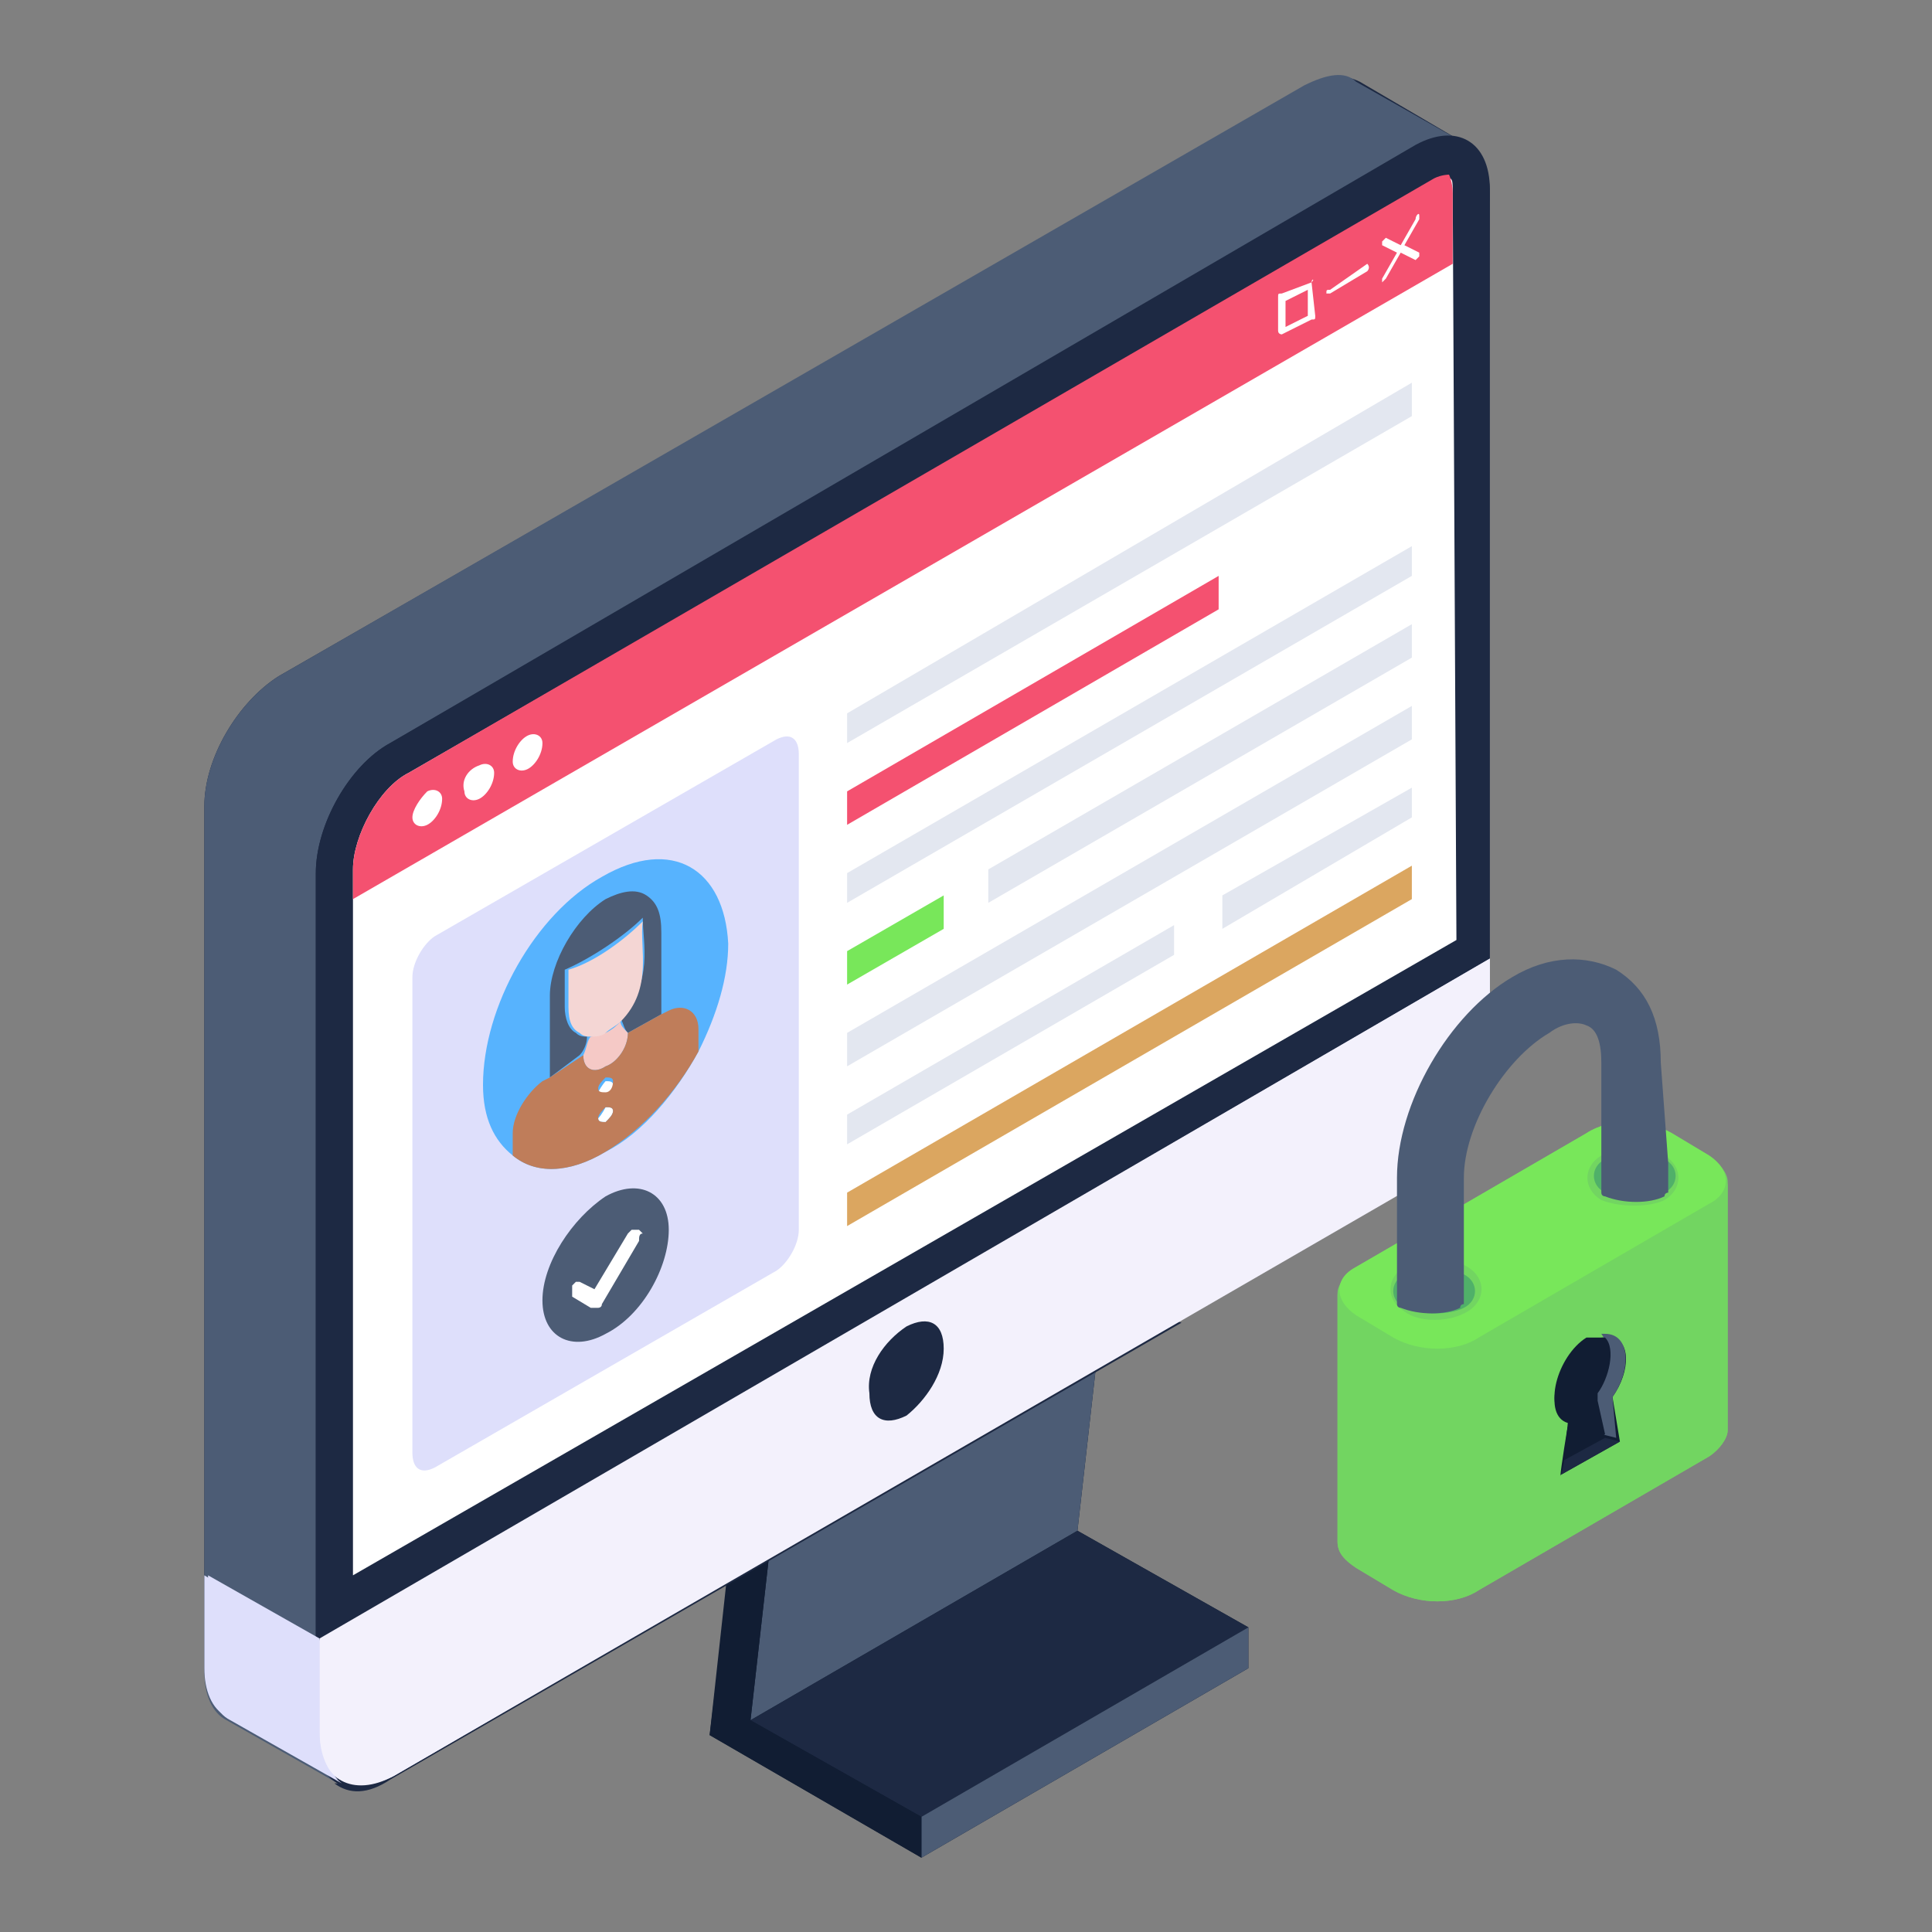 <svg height="512" viewBox="0 0 52 52" width="512" xmlns="http://www.w3.org/2000/svg"><rect x="0" y="0" width="52" height="52" fill="#808080" stroke="none"/><path d="M19.9 39.4l8.8-5.1 1 .7-8.8 5.1z" fill="#1a253d"/><path d="M33.6 43.8v1.1L24.8 50l-5.7-3.3.9-7.3.9.7 8.8-5.1-.7 6.2z" fill="#111d33"/><path d="M20.9 40.1l8.8-5.1-.7 6.2-8.8 5.1z" fill="#4c5c75"/><path d="M20.2 46.3l8.8-5.1 4.6 2.6-8.8 5.1z" fill="#1d2943"/><path d="M24.8 48.9l8.8-5.1v1.1L24.8 50z" fill="#4c5c75"/><path d="M19.9 39.4l1 .7-.7 6.2 4.6 2.6V50l-5.7-3.3z" fill="#111d33"/><g fill="#1d2943"><path d="M39.3 3.8h-.7c.2-.1.4-.1.7 0zm.2.1c-.1-.1-.2-.1-.3-.1.1 0 .2 0 .3.1z"/></g><g fill="#1d2943"><path d="M40.1 5.2c0-.6-.2-1.1-.6-1.3-.1-.1-.1-.1-.2-.1h-.7c.3-.1.5-.1.7 0 .1 0 .1 0 .2.1l-2.9-1.7c-.4-.2-.9-.2-1.4.1L7.5 18.2c-1.1.7-2 2.2-2 3.5v23.2c0 .6.2 1.1.6 1.3l3 1.8H9c.4.3.9.3 1.5-.1l21.3-12.3c-1.1-.3-1.4-2.3 0-2.8 1.6-.6 3.4-1 5-1.8.6-.3 1.2-.7 1.7-1.1v-2.5h.7c.1-.5.4-.9.8-1zM10.5 20L38.1 4h.1s-.1 0-.1.1z"/><path d="M39.3 3.8h-.7c.2-.1.4-.1.7 0zm.2.1c-.1-.1-.1-.1-.2-.1 0 0 .1 0 .2.1 0-.1 0 0 0 0z"/></g><path d="M5.5 21.7c0-1.3.9-2.8 2-3.5L35.1 2.3c.6-.3 1.1-.4 1.4-.1l3 1.7c-.4-.2-.9-.2-1.4.1L10.5 20c-1.1.6-2 2.2-2 3.5v23.2c0 .6.2 1.1.6 1.3l-3-1.7c-.4-.2-.6-.7-.6-1.3z" fill="#4c5c75"/><path d="M40.1 26.1v-21c0-1.3-.9-1.8-2-1.2L10.5 20c-1.1.6-2 2.2-2 3.5v23.2c0 1.3.9 1.8 2 1.1l21.3-12.3c-1.1-.3-1.4-2.3 0-2.8 1.6-.6 3.4-1 5-1.8.6-.3 1.2-.7 1.7-1.1v-2.5h.7c.2-.6.5-1 .9-1.2z" fill="#1d2943"/><path d="M40.1 25.8v2.5c0 1.3-.9 2.8-2 3.5l-27.5 16c-.6.3-1.2.3-1.6 0l.1.1-3-1.7c-.4-.2-.6-.7-.6-1.3v-2.5l3 1.8z" fill="#dedffb"/><path d="M40.1 25.8v2.6c0 1.3-.9 2.8-2 3.5L10.6 47.8c-1.1.6-2 .1-2-1.1v-2.6z" fill="#f3f1fc"/><path d="M8.6 46.6v-2.5l-3-1.7V45c0 .6.2 1.1.6 1.3l3 1.7c-.4-.3-.6-.8-.6-1.4z" fill="#dedffb"/><path d="M24.4 35.7c.6-.3 1-.1 1 .6s-.5 1.4-1 1.8c-.6.3-1 .1-1-.6-.1-.7.4-1.4 1-1.8z" fill="#1d2943"/><path d="M39.2 25.3L9.5 42.4v-19c0-.9.7-2.2 1.5-2.6L38.6 4.9c.2-.1.4-.1.4-.1.1 0 .1.1.1.4z" fill="#fff"/><path d="M39.1 5.2v1.9L9.5 24.2v-.8c0-.9.7-2.2 1.5-2.6l27.6-16c.2-.1.4-.1.4-.1s.1.2.1.5z" fill="#f45170"/><path d="M11.5 21.3c.2-.1.4 0 .4.2 0 .3-.2.6-.4.7s-.4 0-.4-.2.2-.5.4-.7zm1.4-.7c.2-.1.4 0 .4.2 0 .3-.2.6-.4.7s-.4 0-.4-.2c-.1-.3.1-.6.4-.7zm1.3-.8c.2-.1.4 0 .4.2 0 .3-.2.6-.4.7s-.4 0-.4-.2c0-.3.2-.6.4-.7zM36.8 7.1c.1 0 .1 0 0 0 .1.1 0 .2 0 .2l-1 .6h-.1c0-.1 0-.1.1-.1zm1.4-1.3v.1l-.4.7.4.2v.1l-.1.1-.4-.2-.4.7-.1.1v-.1l.4-.7-.4-.2v-.1l.1-.1.4.2.4-.7c0-.1.1-.2.1-.1zm-2.9 1.8c0-.1.1-.1 0 0l.1.9c0 .1 0 .1-.1.1l-.8.4s-.1 0-.1-.1V8c0-.1 0-.1.1-.1zm-.1.9v-.7l-.6.3v.7z" fill="#fff"/><g><path d="M20.9 19.9c.4-.2.6 0 .6.4v12.8c0 .4-.3.9-.6 1.1l-9.2 5.3c-.4.2-.6 0-.6-.4V26.3c0-.4.3-.9.6-1.1z" fill="#dedffb"/></g><g><path d="M38 10.3l-15.2 8.9v.8L38 11.2z" fill="#e3e7f0"/><path d="M32.8 15.5l-10 5.8v.9l10-5.8z" fill="#f45170"/><path d="M25.4 24.1l-2.6 1.5v.9l2.6-1.5z" fill="#78e75a"/><path d="M38 16.8l-11.4 6.6v.9L38 17.7zm0 4.4l-5.1 2.9v.9l5.1-3zm-6.4 3.7L22.8 30v.8l8.8-5.1z" fill="#e3e7f0"/><path d="M38 23.3l-15.2 8.8v.9L38 24.2z" fill="#dba660"/><g><path d="M38 19l-15.2 8.8v.9L38 19.9z" fill="#e3e7f0"/></g><g><path d="M38 14.7l-15.2 8.8v.8L38 15.5z" fill="#e3e7f0"/></g></g><g><path d="M46.5 31.8v6.7c0 .2-.2.5-.5.7l-6.2 3.6c-.6.4-1.6.4-2.3 0l-1-.6c-.3-.2-.5-.4-.5-.7v-6.7c0-.2.2-.5.5-.7l6.2-3.6c.6-.4 1.6-.4 2.3 0l1 .6c.3.2.5.5.5.7z" fill="#72d561"/></g><g><path d="M46.5 31.8v6.7c0 .2-.2.5-.5.7l-6.2 3.6c-.6.4-1.6.4-2.3 0l-1-.6c-.3-.2-.5-.4-.5-.7v-6.7c0 .2.2.5.5.7l1 .6c.6.4 1.6.4 2.3 0l6.2-3.6c.3-.2.5-.5.5-.7z" fill="#72d561"/></g><g><path d="M46 31.1c.6.4.6 1 0 1.3L39.8 36c-.6.4-1.6.4-2.3 0l-1-.6c-.6-.4-.6-1 0-1.3l6.2-3.6c.6-.4 1.6-.4 2.3 0z" fill="#78e75a"/></g><g><path d="M43.1 32.3c-.5-.3-.5-.9 0-1.2s1.2-.3 1.7 0 .5.9 0 1.2c-.4.2-1.2.2-1.7 0z" fill="#72d561"/><path d="M44.8 31.2c.4.2.4.7 0 .9s-1.1.2-1.6 0c-.4-.2-.4-.7 0-.9s1.1-.2 1.6 0z" fill="#50b069"/><path d="M37.8 35.3c-.5-.3-.5-.9 0-1.2s1.2-.3 1.7 0 .5.9 0 1.2-1.3.3-1.7 0z" fill="#72d561"/><path d="M39.4 34.3c.4.2.4.7 0 .9s-1.1.2-1.6 0c-.4-.2-.4-.7 0-.9.4-.3 1.1-.3 1.6 0z" fill="#50b069"/><g><path d="M44.9 31.3v.8s-.1 0-.1.1c-.4.2-1.1.2-1.6 0 0 0-.1 0-.1-.1v-3.5c0-.5-.1-.9-.4-1-.2-.1-.6-.1-1 .2-1.2.7-2.3 2.5-2.3 3.9v3.4s-.1 0-.1.1c-.4.2-1.1.2-1.6 0 0 0-.1 0-.1-.1v-3.4c0-2 1.4-4.4 3.1-5.4 1-.6 2-.6 2.8-.2.8.5 1.2 1.3 1.2 2.5z" fill="#4c5c75"/></g></g><g><path d="M19.6 25.4c0 .9-.3 1.9-.8 2.9-.6 1.1-1.5 2.2-2.5 2.7-1 .6-1.9.6-2.5.1-.5-.4-.8-1-.8-1.9 0-2.1 1.4-4.6 3.2-5.6 1.9-1.1 3.3-.2 3.4 1.8z" fill="#57b3fe"/><path d="M16.3 29.1c.1 0 .2 0 .2.1s-.1.2-.2.3c-.1 0-.2 0-.2-.1.1-.2.2-.3.2-.3z" fill="#fff"/><path d="M16.3 24.2c.4-.2.8-.3 1.1-.1s.4.5.4 1v2.2l-.9.5c-.1-.1-.1-.2-.2-.4.9-1 .6-2 .6-2.7-.5.5-1.4 1.1-2.1 1.4v1c0 .3.1.6.3.7.1.1.2.1.3.1 0 .2-.1.4-.2.5l-.8.6v-2.2c0-.9.7-2.1 1.5-2.6z" fill="#4c5c75"/><path d="M16.7 27.5c0 .1.1.2.2.3 0 .4-.3.8-.6.9-.3.2-.6.1-.6-.3.1-.2.1-.4.2-.5.1 0 .3-.1.4-.1.2-.1.3-.2.4-.3z" fill="#f5c9c6"/><path d="M17.3 24.8c-.1.7.3 1.8-.6 2.7-.1.1-.3.2-.4.3s-.3.1-.4.1-.2 0-.3-.1c-.2-.1-.3-.3-.3-.7v-1c.7-.2 1.5-.8 2-1.3z" fill="#f4d6d4"/><g><path d="M16.3 29.8c.1 0 .2 0 .2.1s-.1.2-.2.3c-.1 0-.2 0-.2-.1.1-.1.2-.3.2-.3z" fill="#fff"/></g><g><path d="M18 27.2l-.2.1-.9.5c0 .4-.3.8-.6.9-.3.2-.6.1-.6-.3l-.9.6-.2.1c-.4.3-.8.9-.8 1.4v.6c.6.5 1.5.5 2.5-.1s1.9-1.6 2.5-2.7v-.6c0-.5-.4-.7-.8-.5zm-1.7 3c-.1 0-.2 0-.2-.1s.1-.2.2-.3c.1 0 .2 0 .2.1s-.1.2-.2.3zm0-.8c-.1 0-.2 0-.2-.1s.1-.2.2-.3c.1 0 .2 0 .2.1 0 .2-.1.3-.2.3z" fill="#bf7d5a"/></g><g><path d="M16.3 32.2c.9-.5 1.7-.1 1.7.9s-.7 2.3-1.7 2.8c-.9.5-1.7.1-1.7-.9s.8-2.2 1.7-2.8z" fill="#4c5c75"/><path d="M17.2 33.4l-1 1.7c0 .1-.1.1-.1.1H16h-.1l-.5-.3v-.1-.2l.1-.1h.1l.4.2.9-1.5.1-.1h.2l.1.1c-.1 0-.1.1-.1.2z" fill="#fff"/></g></g><g><path d="M43.4 37.6l.2 1.2-1.6.9c0-.1.2-1.4.2-1.3v-.1c-.7-.2-.3-1.7.5-2.2.3-.1.4-.1.5-.1h.1c.6 0 .6.9.1 1.6z" fill="#111d33"/></g><g><path d="M43.4 37.6c.5-.7.5-1.7-.2-1.7h-.1c.3.4.1 1.1-.2 1.5l.2 1.2.4.1z" fill="#4c5c75"/><path d="M43.2 38.7l-1.1.6c0 .1-.1.5-.1.4l1.6-.9z" fill="#1d2943"/><g><path d="M43 37.5v.2l.2.9c-.1.1-1.2.7-1.1.6l.1-.9v-.1c-.7-.2-.3-1.7.5-2.2h.5c.3.3.1 1.1-.2 1.5z" fill="#111d33"/></g></g></svg>